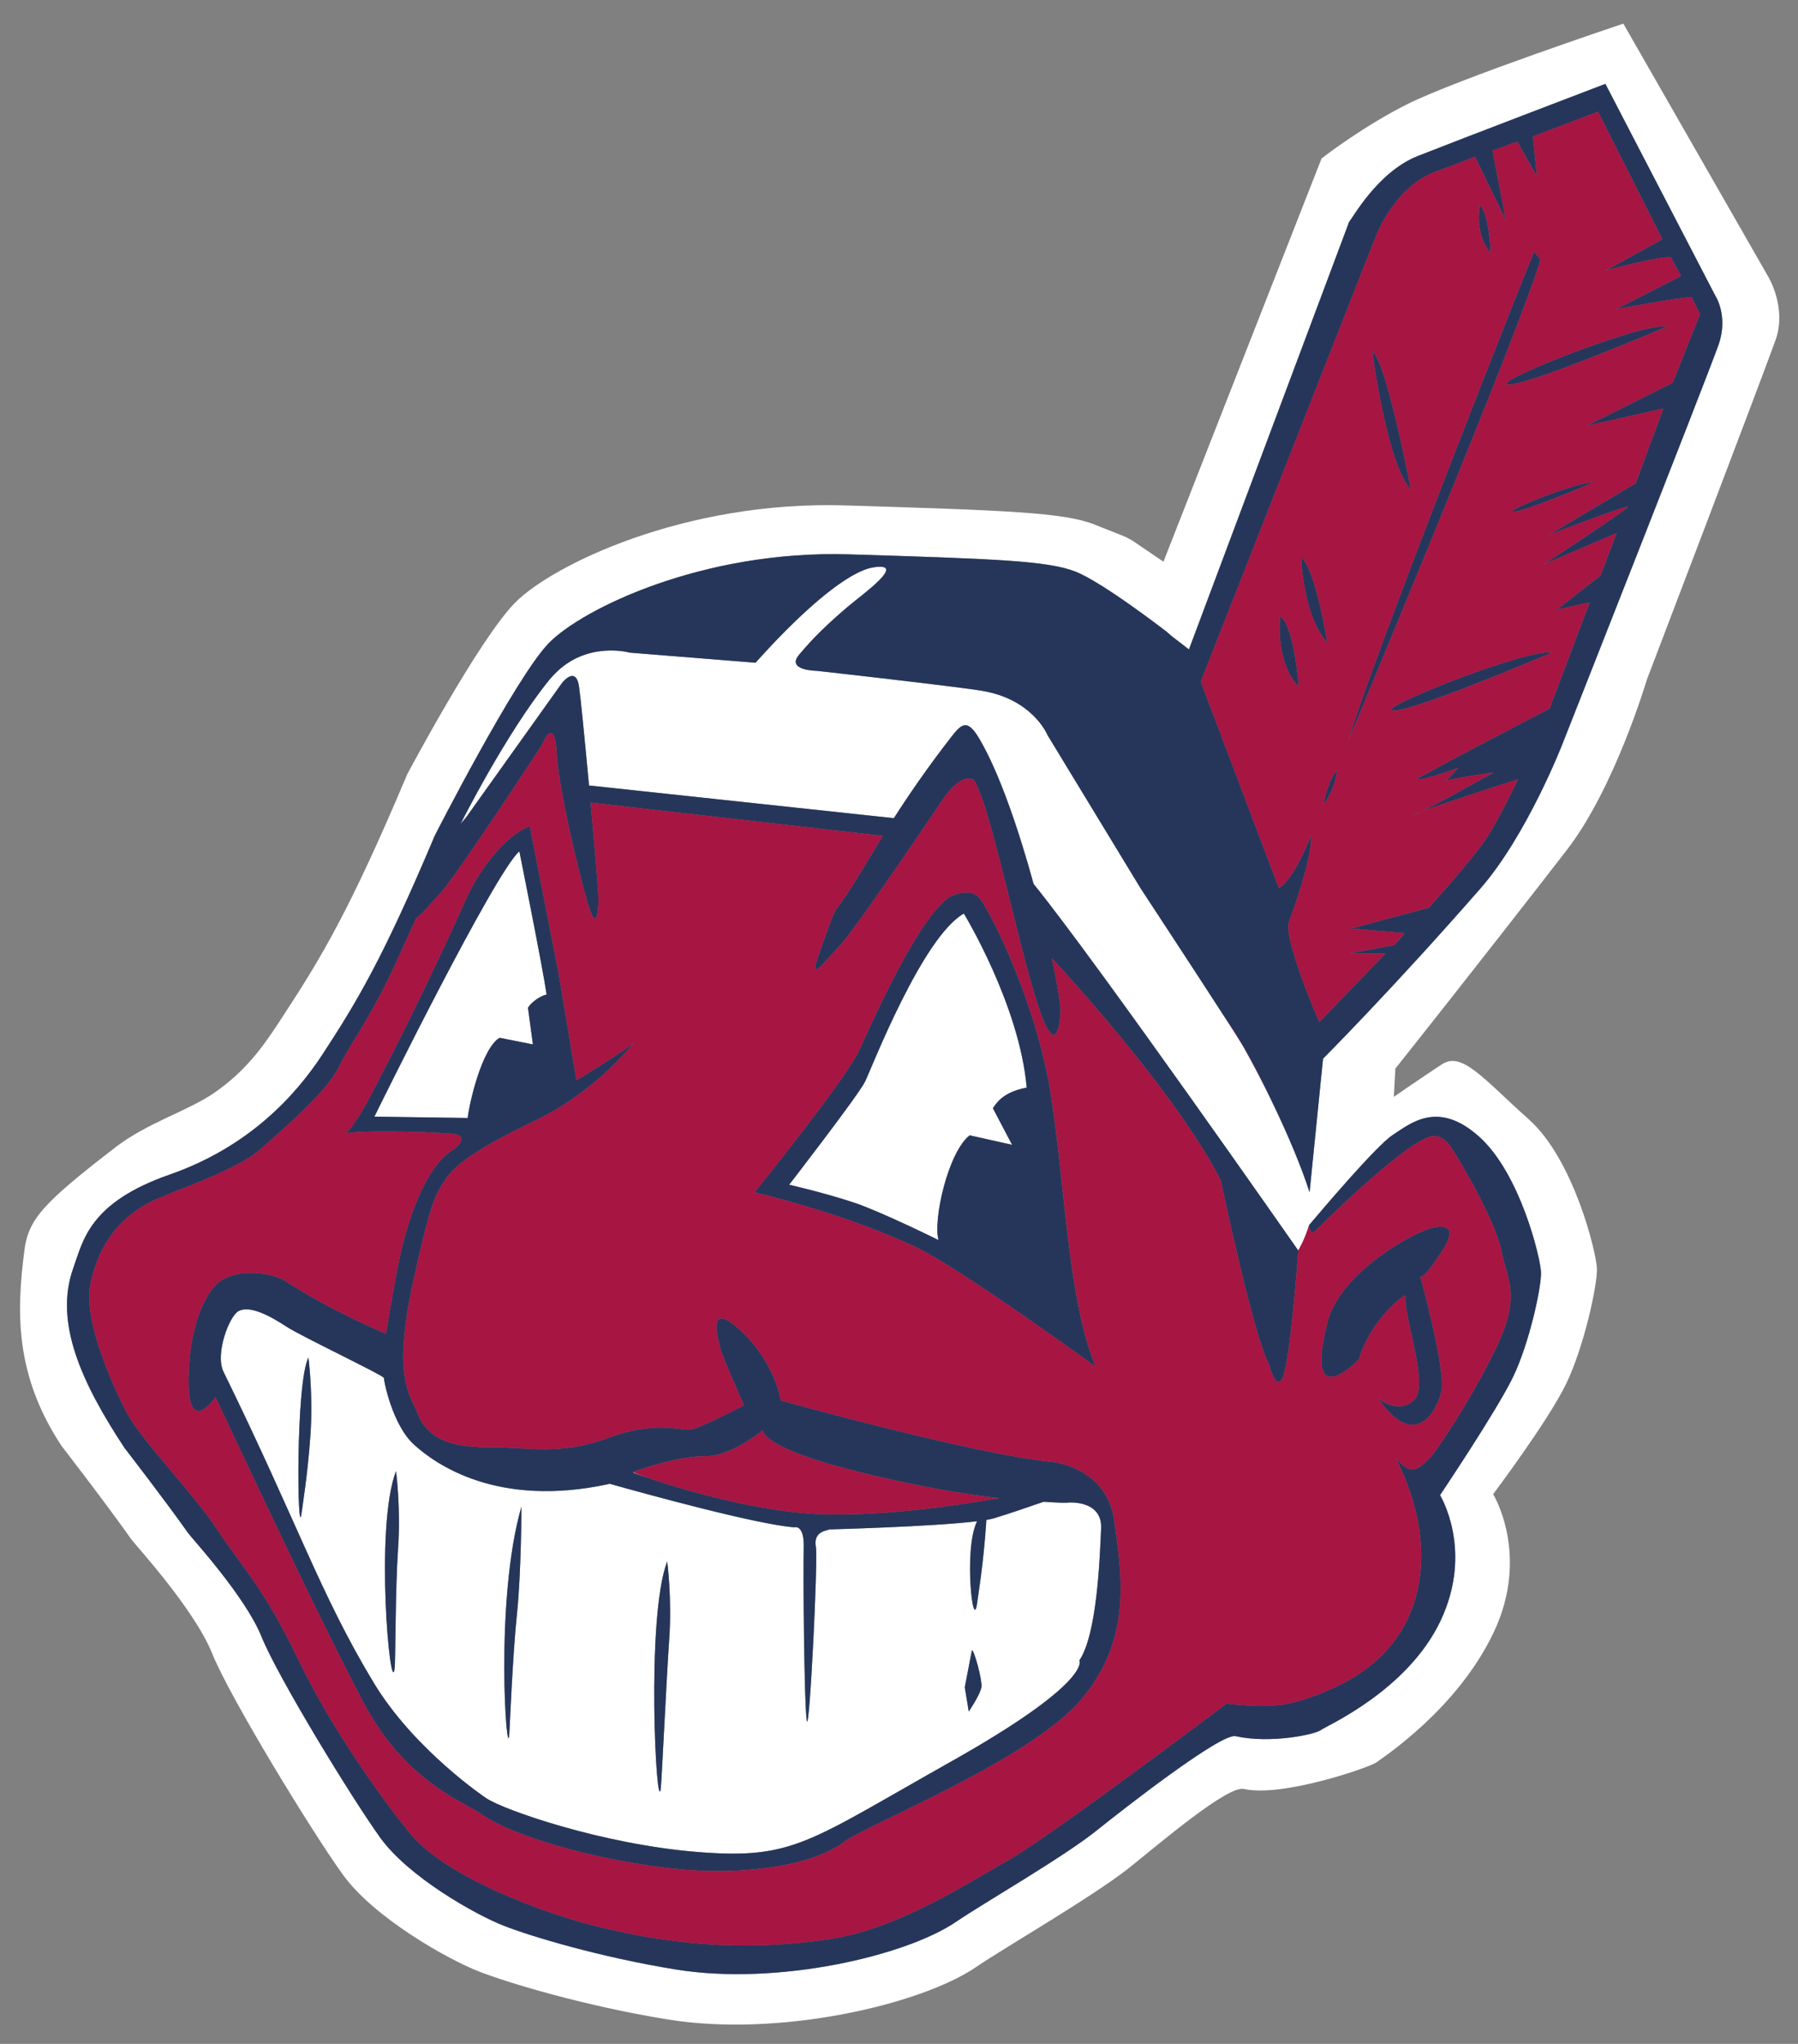 <?xml version="1.0" encoding="utf-8"?>
<!-- Generator: Adobe Illustrator 17.0.0, SVG Export Plug-In . SVG Version: 6.00 Build 0)  -->
<!DOCTYPE svg PUBLIC "-//W3C//DTD SVG 1.1//EN" "http://www.w3.org/Graphics/SVG/1.1/DTD/svg11.dtd">
<svg version="1.1" id="Layer_1" xmlns="http://www.w3.org/2000/svg" xmlns:xlink="http://www.w3.org/1999/xlink" x="0px" y="0px"
	 width="176.001px" height="200px" viewBox="0 0 176.001 200" style="enable-background:new 0 0 176.001 200;" xml:space="preserve"
	>
<rect x="0" y="0" width="176.001" height="200" fill="#808080" stroke="none"/>
<path id="color3" style="fill:#FFFFFF;" d="M173.1,27.095L158.904,2.313c0,0-16.185,5.408-21.134,7.873
	c-4.23,2.109-8.116,5.093-8.404,5.315l-15.479,39.461l-3.045-2.067l-0.607-0.332c0,0-0.188-0.097-3.15-1.256
	c-2.96-1.159-8.634-1.373-24.381-1.852c-15.748-0.479-28.737,5.876-32.323,9.559C46.793,62.7,39.863,75.764,39.863,75.764
	c-5.601,13.273-8.42,17.947-12.113,23.586c-1.588,2.425-3.327,5.227-6.838,7.625c-2.542,1.737-6.518,2.902-9.613,5.29
	c-7.017,5.413-8.513,7.001-8.909,10.071c-0.765,5.934-0.992,12.138,3.625,19.136c0,0,4.271,5.52,6.848,9.163
	c0.398,0.564,6.135,6.778,7.903,11.153c1.768,4.375,9.686,17.32,12.762,21.605c3.075,4.284,10.328,8.331,13.288,9.493
	c2.962,1.158,10.427,3.404,18.585,4.725c10.938,1.77,24.792-1.471,30.17-5.148c2.847-1.945,11.528-6.938,15.088-9.795
	c2.815-2.258,9.503-7.969,11.09-7.617c3.818,0.848,12.4-2.149,12.976-2.594c0.575-0.445,7.935-5.193,11.505-12.766
	c3.57-7.574-0.072-13.486-0.072-13.486s5.382-7.143,7.148-10.801c1.77-3.661,3.07-9.713,3.012-11.275
	c-0.057-1.563-2.252-10.658-6.669-14.6c-4.416-3.938-6.523-6.686-8.504-5.385c-1.982,1.299-4.706,3.181-4.706,3.181l0.148-2.761
	c0,0,7.974-10.008,16.789-21.398c4.688-6.054,7.822-16.638,7.822-16.638s10.975-28.737,12.601-33.241
	C174.937,30.131,173.1,27.095,173.1,27.095z M168.204,33.792c-1.477,4.097-15.266,39.017-15.266,39.017s-3.46,8.91-8.03,14.138
	c-8.592,9.83-15.4,16.646-15.4,16.646l-1.318,13.077c0.027,0.09,0.066,0.194,0.092,0.28c0.281,0.92,0.133,1.984-0.139,2.926v0.002
	c1.34-1.589,6.605-7.781,8.174-8.81c1.803-1.179,4.449-3.429,8.463,0.151c4.016,3.582,6.01,11.85,6.063,13.271
	c0.053,1.42-1.13,6.923-2.736,10.25c-1.608,3.325-7.148,11.563-7.148,11.563s3.31,5.375,0.066,12.262
	c-3.246,6.885-11.23,10.331-11.753,10.735c-0.525,0.402-4.86,1.356-8.332,0.587c-1.442-0.319-11.058,7.195-13.618,9.248
	c-3.236,2.598-11.128,7.137-13.717,8.904c-4.887,3.344-17.482,6.288-27.427,4.682c-7.417-1.199-14.204-3.241-16.895-4.297
	c-2.692-1.053-9.285-4.734-12.08-8.627c-2.796-3.896-9.996-15.664-11.602-19.643c-1.607-3.977-6.824-9.629-7.185-10.141
	c-2.342-3.313-6.226-8.328-6.226-8.328c-4.197-6.364-6.922-12.299-5.015-17.604c0.952-2.646,1.527-6.39,9.421-9.14
	c7.895-2.752,12.433-7.893,14.955-11.741c3.357-5.126,5.92-9.377,11.012-21.442c0,0,7.892-15.472,11.151-18.821
	c3.26-3.349,15.068-9.125,29.385-8.691c14.316,0.435,19.476,0.629,22.166,1.684c2.691,1.054,8.902,5.862,8.902,5.862l0.5,0.435
	l1.715,1.321l15.687-41.856c0.262-0.202,2.724-4.851,6.721-6.428c4.036-1.593,18.355-7.057,18.355-7.057l10.748,20.702
	C167.894,28.91,169.239,30.923,168.204,33.792z M128.187,116.684l0.002-0.015c0.027,0.09,0.066,0.194,0.092,0.28
	C128.281,116.949,128.248,116.855,128.187,116.684z M128.281,116.949c0.281,0.92,0.133,1.984-0.139,2.926
	C128.031,118.943,128.192,117.373,128.281,116.949z M97.226,67.834c-0.353-0.096-0.727-0.179-1.123-0.245
	C96.502,67.652,96.872,67.739,97.226,67.834z M74.398,64.359c4.709-5.186,8.766-8.45,11.035-8.832
	c3.576-0.603-1.179,2.759-2.397,3.799c-1.916,1.631-3.377,3.016-4.824,4.751c-1.284,1.538,1.722,1.562,1.722,1.562
	s5.412,0.603,10.095,1.164c-4.743-0.557-10.373-1.162-11.271-1.278c-1.392-0.179-0.793-1.162-0.793-1.162
	c1.212-2.082,6.991-6.697,6.991-6.697s2.333-1.643,1.566-2.095c-0.766-0.452-2.8,0.699-2.8,0.699
	C80.72,57.619,75.862,62.764,74.398,64.359z M97.265,67.846c4.073,1.112,5.276,4.091,5.276,4.091l9.108,14.985
	c0,0,5.401,8.218,8.296,12.705c-0.149-0.214-0.3-0.422-0.45-0.626c-4.751-6.427-17.479-27.94-17.479-27.94
	C101.135,69.921,99.748,68.537,97.265,67.846z M124.495,107.763c1.665,3.438,2.975,6.634,3.694,8.906l-0.002,0.015
	C127.826,115.674,126.443,111.908,124.495,107.763z M54.268,65.969c3.188-3.304,7.366-2.11,7.366-2.11l12.322,0.987
	c0,0-10.056-0.591-13.764-1.07C57.219,63.393,55.024,65.226,54.268,65.969z M53.906,66.37c-2.999,3.847-5.944,8.95-8.475,13.828
	l-0.347,0.418c0,0,4.427-8.838,8.69-14.1C53.817,66.463,53.864,66.421,53.906,66.37z M128.187,116.684
	c0.061,0.172,0.094,0.266,0.094,0.266c-0.089,0.424-0.25,1.994-0.139,2.926c-0.001,0.002-0.001,0.002-0.001,0.004
	c-0.2,0.236-0.315,0.375-0.315,0.375L128.187,116.684z M45.691,79.887l-0.26,0.311c2.53-4.878,5.476-9.981,8.475-13.828
	c0.119-0.141,0.24-0.274,0.362-0.401c0.756-0.744,2.951-2.576,5.924-2.192c3.708,0.479,13.764,1.07,13.764,1.07
	c0.148-0.167,0.294-0.325,0.442-0.488c1.464-1.595,6.322-6.74,9.323-8.088c0,0,2.034-1.151,2.8-0.699
	c0.767,0.453-1.566,2.095-1.566,2.095s-5.779,4.615-6.991,6.697c0,0-0.599,0.983,0.793,1.162c0.898,0.116,6.528,0.721,11.271,1.278
	c2.6,0.311,4.974,0.61,6.075,0.786c0.396,0.065,0.771,0.149,1.123,0.245c0.014,0.004,0.027,0.009,0.039,0.013
	c2.482,0.69,3.87,2.075,4.752,3.215c0,0,12.728,21.513,17.479,27.94c0.15,0.204,0.301,0.413,0.45,0.626
	c0.901,1.399,1.564,2.438,1.739,2.747c1.012,1.796,1.953,3.619,2.81,5.388c1.948,4.146,3.331,7.911,3.692,8.921l-0.361,3.57
	c0,0,0.115-0.139,0.315-0.375c-0.397,1.374-1.058,2.484-1.058,2.484s-19.717-28.246-25.906-35.866
	c-1.459-5.298-3.37-10.946-5.325-14.229c-1.118-1.875-1.667-1.533-2.682-0.228c-2.382,3.062-4.201,5.721-5.673,8.017l-29.84-3.2
	c-0.409-4.409-0.829-8.652-0.973-9.646c-0.311-2.161-1.675-0.378-1.675-0.378L45.691,79.887z M45.782,109.396l-9.132-0.131
	c0.643-1.332,11.803-23.914,14.188-25.963c0,0,2.299,11.43,2.668,14.011c-0.548,0.123-1.39,0.635-1.826,1.288l0.485,3.594
	l-3.265-0.646C47.174,102.584,45.939,107.934,45.782,109.396z M91.872,121.344c0,0-5.587-2.766-8.246-3.658
	c-2.821-0.945-6.378-1.759-6.378-1.759s6.797-8.78,7.439-10.11c0.644-1.33,5.594-14.122,9.661-16.424c0,0,5.444,8.927,6.153,17.032
	c-2.393,0.445-2.986,1.576-3.311,2.014l1.88,3.582l-4.151-0.927C92.791,112.742,91.304,119.453,91.872,121.344z M63.354,144.576
	c-0.488-0.156-0.957-0.314-1.397-0.471c0.022-0.01,0.05-0.02,0.073-0.029C62.252,144.178,62.704,144.352,63.354,144.576z
	 M104.578,147.026c-0.253,0.05-1.24,0.002-2.414-0.077c-1.465,0.504-3.399,1.17-4.853,1.613c-0.188,0.056-0.451,0.111-0.761,0.164
	c-0.007,0.139-0.011,0.273-0.024,0.439c-0.276,3.972-0.782,6.968-0.873,7.664c-0.402,3.121-1.325-5.236-0.04-7.898
	c0,0,0.011-0.031,0.025-0.075c-4.422,0.541-14.49,0.799-14.49,0.799c-0.015,0.116-1.588,0.085-1.283,1.718
	c0.221,1.183-0.64,18.65-0.895,16.969c-0.254-1.684-0.361-14.537-0.294-16.885c0.067-2.348-0.92-2.005-0.92-2.005
	c-3.67-0.278-14.496-3.255-18.114-4.272c-0.043,0.022-0.071,0.039-0.071,0.039c-10.907,2.363-16.947-1.951-19.056-3.873
	c-2.108-1.922-2.96-6.273-2.931-6.504c0.03-0.23-8.106-4.088-9.486-4.994c-1.643-1.08-3.638-2.154-4.747-1.557
	c-0.921,0.496-2.321,4.207-1.474,5.938c7.273,14.84,9.448,21.717,14.688,30.405c3.995,6.624,11.026,11.319,11.026,11.319
	c1.734,1.167,11.43,4.539,20.76,5.273c9.33,0.732,10.729-0.973,24.701-8.828c13.975-7.855,12.603-9.923,12.603-9.923
	c1.75-2.603,2.001-10.105,2.128-12.915C107.912,146.75,104.578,147.026,104.578,147.026z M30.39,140.391
	c-0.277,3.972-0.782,6.97-0.872,7.664c-0.403,3.121-0.616-12.567,0.67-15.229C30.188,132.826,30.667,136.422,30.39,140.391z
	 M38.967,151.514c-0.276,3.971-0.247,11.042-0.337,11.738c-0.403,3.119-1.988-13.807,0.136-19.305
	C38.766,143.947,39.245,147.543,38.967,151.514z M50.608,157.885c-0.416,3.957-0.707,11.017-0.75,11.718
	c-0.209,3.495-1.506-12.924,1.187-22.183C51.045,147.42,51.024,153.924,50.608,157.885z M65.51,160.359
	c-0.276,3.969-0.737,13.924-0.827,14.619c-0.403,3.121-1.498-16.688,0.627-22.184C65.31,152.795,65.788,156.391,65.51,160.359z
	 M96.071,165.079c-0.089,0.686-1.241,2.399-1.241,2.399l-0.391-2.377l0.701-3.634C95.369,161.497,96.159,164.391,96.071,165.079z
	 M97.089,146.705c0.402-0.07,0.631-0.114,0.639-0.116c0.024,0.002,0.058,0.005,0.081,0.009
	C97.587,146.632,97.35,146.666,97.089,146.705z"/>
<path id="color2" style="fill:#26365B;" d="M129.534,78.738c0,0,0.431-2.418,1.377-3.357
	C130.911,75.381,130.656,77.352,129.534,78.738z M150.187,24.621c-0.291,0.434-16.047,40.34-18.193,47.837
	c0,0,16.874-40.35,18.8-47.052L150.187,24.621z M148.26,50.066c1.313-0.125,7.671-2.838,7.671-2.838
	C154.664,47.005,146.656,50.22,148.26,50.066z M136.616,69.521c2.622-0.25,15.341-5.676,15.341-5.676
	C149.421,63.399,133.407,69.827,136.616,69.521z M139.203,79.391c-0.52,0.192-0.842,0.328-0.846,0.368
	C138.35,79.806,138.685,79.654,139.203,79.391z M141.532,76.411c-0.096,0.032-0.16,0.062-0.163,0.086
	C141.363,76.546,141.431,76.5,141.532,76.411z M127.357,54.542c0,0,0.193,5.798,2.574,8.344
	C129.931,62.885,128.758,55.547,127.357,54.542z M144.888,20.049c0,0-0.693,2.62,1.038,4.728
	C145.926,24.777,145.81,21.11,144.888,20.049z M134.323,34.353c0,0,1.405,11.021,3.785,13.566
	C138.108,47.919,135.724,35.359,134.323,34.353z M125.32,60.287c0,0-0.569,4.404,1.812,6.95
	C127.131,67.237,126.72,61.293,125.32,60.287z M43.972,110.927c-2.794-0.216-8.692-0.335-10.129-0.019
	c0.263-0.236,1.144-1.053,3.282-5.343c2.729-5.166,6.692-13.508,8.359-17.299c1.668-3.79,4.405-6.735,6.378-7.423l2.84,14.504
	l1.725,10.356c0,0,4.853-2.91,5.667-3.746c0,0-3.569,4.752-9.711,7.697c-5.039,2.421-7.674,4.106-8.745,5.709
	c-1.017,1.52-1.461,2.141-3.173,9.953c-2.104,9.6-0.295,11.149,0.425,13.013c1.054,2.718,3.827,3.323,7.131,3.278
	c3.305-0.043,6.722,0.869,11.423-0.881c4.703-1.748,7.163-0.724,8.12-0.836c0.956-0.112,5.255-2.384,5.255-2.384
	s-2.556-5.749-2.324-5.721c0,0-1.518-4.673,1.66-1.905c3.178,2.766,4.148,6.189,4.261,7.146c0,0,18.876,5.266,26.554,6.021
	c0,0,5.361,0.456,6.093,5.734c0.732,5.278,1.809,11.545-3.202,17.495c-5.009,5.949-21.149,12.348-23.244,13.961
	c-2.094,1.616-6.54,2.873-12.619,2.85c-7.536-0.032-18.98-2.844-22.847-5.543c-1.887-1.316-7.485-3.227-11.549-10.914
	c-4.545-8.599-11.55-23.646-14.51-29.919c0,0-2.63,3.906-2.638-1.513c-0.007-5.42,1.7-8.844,3.078-9.814
	c2.014-1.416,5.304-0.759,6.422-0.029c4.621,3.004,9.821,5.146,9.821,5.146s0.678-4.148,1.307-7.247
	c0.607-2.986,2.356-9.121,5.407-10.847C44.488,112.407,46.32,110.993,43.972,110.927z M61.952,144.045
	c0.018,0.007,0.055,0.021,0.077,0.031c-0.023,0.01-0.05,0.02-0.073,0.029c0.441,0.156,0.909,0.314,1.397,0.471
	c2.915,1.018,9.602,3.018,15.509,3.498c6.676,0.545,15.764-0.934,18.227-1.369c0.261-0.039,0.498-0.073,0.72-0.107
	c-0.023-0.004-0.057-0.007-0.081-0.009h0.004c0,0-6.321-0.626-14.858-2.863c-8.539-2.241-8.188-3.783-8.188-3.783
	s-3.095,2.563-5.59,2.552C66.059,142.482,61.952,144.045,61.952,144.045z M37.585,134.842c0.03-0.23-8.106-4.088-9.486-4.994
	c-1.643-1.08-3.638-2.154-4.747-1.557c-0.921,0.496-2.321,4.207-1.474,5.938c7.273,14.84,9.448,21.717,14.688,30.405
	c3.995,6.624,11.026,11.319,11.026,11.319c1.734,1.167,11.43,4.539,20.76,5.273c9.33,0.732,10.729-0.973,24.701-8.828
	c13.975-7.855,12.603-9.923,12.603-9.923c1.75-2.603,2.001-10.105,2.128-12.915c0.127-2.811-3.207-2.534-3.207-2.534
	c-0.253,0.05-1.24,0.002-2.414-0.077c-1.465,0.504-3.399,1.17-4.853,1.613c-0.188,0.056-0.451,0.111-0.761,0.164
	c-0.007,0.139-0.011,0.273-0.024,0.439c-0.276,3.972-0.782,6.968-0.873,7.664c-0.402,3.121-1.325-5.236-0.04-7.898
	c0,0,0.011-0.031,0.025-0.075c-4.422,0.541-14.49,0.799-14.49,0.799c-0.015,0.116-1.588,0.085-1.283,1.718
	c0.221,1.183-0.64,18.65-0.895,16.969c-0.254-1.684-0.361-14.537-0.294-16.885c0.067-2.348-0.92-2.005-0.92-2.005
	c-3.67-0.278-14.496-3.255-18.114-4.272c-0.043,0.022-0.071,0.039-0.071,0.039c-10.907,2.363-16.947-1.951-19.056-3.873
	C38.408,139.424,37.556,135.072,37.585,134.842z M45.782,109.396c0.158-1.463,1.392-6.813,3.118-7.846l3.265,0.646l-0.485-3.594
	c0.437-0.653,1.278-1.165,1.826-1.288c-0.368-2.581-2.668-14.011-2.668-14.011c-2.385,2.049-13.545,24.631-14.188,25.963
	L45.782,109.396z M38.63,163.252c0.09-0.696,0.06-7.768,0.337-11.738c0.277-3.971-0.201-7.566-0.201-7.566
	C36.642,149.445,38.227,166.371,38.63,163.252z M89.878,122.15c-7.051-3.403-16.018-5.479-16.018-5.479s8.973-11.093,10.289-13.987
	c1.316-2.893,5.645-12.701,8.754-14.891c0,0,2.033-1.151,3.043,0.157c1.01,1.309,5.524,10.138,6.937,19.273
	c1.412,9.137,1.667,20.028,4.366,26.504C107.249,133.727,94.072,124.176,89.878,122.15z M83.626,117.686
	c2.659,0.893,8.246,3.658,8.246,3.658c-0.567-1.891,0.92-8.601,3.048-10.251l4.151,0.927l-1.88-3.582
	c0.324-0.438,0.918-1.568,3.311-2.014c-0.709-8.105-6.153-17.032-6.153-17.032c-4.067,2.302-9.018,15.094-9.661,16.424
	c-0.643,1.33-7.439,10.11-7.439,10.11S80.805,116.74,83.626,117.686z M141.228,122.306c2.069-3.267-1.383-2.064-1.383-2.064
	c-2.469,0.86-8.754,4.63-9.893,9.089c-2.386,9.355,3.058,3.694,3.058,3.694c1.233-4.079,4.605-6.474,4.575-6.24
	c-0.253,1.966,2.399,8.792,0.8,10.235c-1.601,1.442-3.507-0.217-3.507-0.217c3.573,5.173,5.705,1.443,6.206-0.613
	c0.5-2.058-2.07-11.344-2.07-11.344S139.157,125.572,141.228,122.306z M49.858,169.602c0.043-0.701,0.333-7.761,0.75-11.718
	c0.416-3.961,0.438-10.465,0.438-10.465C48.353,156.679,49.649,173.098,49.858,169.602z M64.683,174.979
	c0.09-0.695,0.551-10.65,0.827-14.619c0.278-3.969-0.2-7.564-0.2-7.564C63.185,158.291,64.28,178.1,64.683,174.979z M147.871,37.619
	c2.625-0.25,15.341-5.677,15.341-5.677C160.677,31.496,144.662,37.925,147.871,37.619z M29.518,148.055
	c0.09-0.694,0.595-3.692,0.872-7.664c0.277-3.969-0.201-7.564-0.201-7.564C28.902,135.487,29.115,151.176,29.518,148.055z
	 M168.204,33.792c-1.477,4.097-15.266,39.017-15.266,39.017s-3.46,8.91-8.03,14.138c-8.592,9.83-15.4,16.646-15.4,16.646
	l-1.318,13.077c-0.72-2.272-2.029-5.469-3.694-8.906c-1.309-2.782-2.869-5.733-4.549-8.135c-2.895-4.487-8.296-12.705-8.296-12.705
	l-9.108-14.985c0,0-1.203-2.979-5.276-4.091c-0.012-0.004-0.025-0.009-0.039-0.013c-0.354-0.094-0.725-0.181-1.123-0.245
	c-1.142-0.189-3.476-0.48-6.075-0.786c-4.683-0.562-10.095-1.164-10.095-1.164s-3.005-0.024-1.722-1.562
	c1.447-1.736,2.908-3.121,4.824-4.751c1.219-1.04,5.974-4.402,2.397-3.799c-2.27,0.382-6.326,3.646-11.035,8.832
	c-0.275,0.3-0.442,0.488-0.442,0.488l-12.322-0.987c0,0-4.177-1.194-7.366,2.11c-0.188,0.184-0.29,0.304-0.29,0.304
	c-0.024,0.032-0.047,0.066-0.072,0.097c-0.042,0.051-0.089,0.093-0.131,0.146c-4.263,5.262-8.69,14.1-8.69,14.1l0.347-0.418
	c-0.033,0.064-0.065,0.126-0.098,0.189l0.357-0.5l9.319-13.053c0,0,1.364-1.783,1.675,0.378c0.144,0.994,0.563,5.237,0.973,9.646
	l29.84,3.2c1.472-2.295,3.291-4.955,5.673-8.017c1.015-1.305,1.563-1.647,2.682,0.228c1.955,3.283,3.866,8.931,5.325,14.229
	c6.189,7.62,25.906,35.866,25.906,35.866s-0.556,7.941-1.236,11.387c-0.68,3.447-1.622-0.209-1.622-0.209
	c-1.524-2.789-4.738-18.049-4.738-18.049c-3.901-7.649-13.01-17.913-16.531-21.75c0.627,2.946,0.947,5.101,0.831,5.586
	c0,0-0.175,3.158-1.238,1.372c-1.956-3.28-5.348-21.542-7.22-24.376c0,0-1.171-0.976-3.228,2.175c0,0-8.164,12.141-9.809,13.931
	c-1.645,1.79-3.058,3.61-2.311,1.469c0.748-2.142,1.512-4.491,1.949-5.05c1.295-1.657,2.573-3.98,4.479-7.062l-28.597-3.257
	c0.42,4.612,0.79,8.978,0.774,9.544c0,0-0.031,3.882-1.088,0.212c-1.058-3.67-2.953-11.809-3.027-14.881
	c0,0-0.146-3.436-1.476-0.427c0,0-8.225,12.604-9.87,14.395c-1.048,1.141-1.999,2.289-2.36,2.421
	c-0.788,1.714-1.442,3.176-1.913,4.213c-2.471,5.454-4.583,8.124-5.708,10.455c-1.126,2.328-5.628,6.225-7.751,8.07
	c-2.123,1.846-7.557,3.736-8.806,4.281c-1.249,0.547-6.386,2.014-7.746,8.896c-0.681,3.447,2.063,9.574,3.471,12.349
	c1.409,2.772,6.62,8.04,8.981,11.643c2.362,3.605,4.471,5.525,7.905,12.684c3.435,7.158,8.688,14.254,10.921,16.99
	c3.462,4.238,12.801,7.695,17.771,8.979c9.12,2.357,16.656,2.39,23.384,1.374c6.729-1.016,13.56-5.557,17.495-7.758
	c3.936-2.203,21.294-15.277,21.294-15.277s2.796,0.35,4.927,0.167c2.793-0.243,6.631-2.09,8.055-3.083
	c1.425-0.995,5.174-3.574,5.953-9.6c0.777-6.025-2.408-11.512-2.408-11.512c1.6,1.767,2.146,1.139,3.295,0.08
	c0.55-0.507,4.168-5.824,6.595-10.929c2.426-5.105,1.068-6.46,0.501-9.36s-4.037-8.885-5.03-10.31
	c-0.995-1.425-2.127-0.862-2.127-0.862c-2.96,1.03-11.081,9.17-11.081,9.17c-0.358,0.327-0.531-0.006-0.6-0.58
	c1.34-1.589,6.605-7.781,8.174-8.81c1.803-1.179,4.449-3.429,8.463,0.151c4.016,3.582,6.01,11.85,6.063,13.271
	c0.053,1.42-1.13,6.923-2.736,10.25c-1.608,3.325-7.148,11.563-7.148,11.563s3.31,5.375,0.066,12.262
	c-3.246,6.885-11.23,10.331-11.753,10.735c-0.525,0.402-4.86,1.356-8.332,0.587c-1.442-0.319-11.058,7.195-13.618,9.248
	c-3.236,2.598-11.128,7.137-13.717,8.904c-4.887,3.344-17.482,6.288-27.427,4.682c-7.417-1.199-14.204-3.241-16.895-4.297
	c-2.692-1.053-9.285-4.734-12.08-8.627c-2.796-3.896-9.996-15.664-11.602-19.643c-1.607-3.977-6.824-9.629-7.185-10.141
	c-2.342-3.313-6.226-8.328-6.226-8.328c-4.197-6.364-6.922-12.299-5.015-17.604c0.952-2.646,1.527-6.39,9.421-9.14
	c7.895-2.752,12.433-7.893,14.955-11.741c3.357-5.126,5.92-9.377,11.012-21.442c0,0,7.892-15.472,11.151-18.821
	c3.26-3.349,15.068-9.125,29.385-8.691c14.316,0.435,19.476,0.629,22.166,1.684c2.691,1.054,8.902,5.862,8.902,5.862l0.5,0.435
	l1.715,1.321l15.687-41.856c0.262-0.202,2.724-4.851,6.721-6.428c4.036-1.593,18.355-7.057,18.355-7.057l10.748,20.702
	C167.894,28.91,169.239,30.923,168.204,33.792z M166.405,30.749l-0.826-1.668c-1.42,0.046-7.392,1.18-7.392,1.18l6.362-3.257
	l-1.002-1.835c-1.405-0.064-6.401,1.312-6.401,1.312l5.568-3.068l-6.283-12.476l-6.378,2.419l0.382,3.877l-1.92-3.371l-2.41,0.868
	l1.298,6.823l-3.025-6.22c0,0-0.04,0.067-3.899,1.492c-3.92,1.45-5.747,6.155-5.747,6.155l-17.192,43.726l7.645,20.189
	c1.525-0.863,3.136-5.132,3.136-5.132c0.165,2.378-2.149,8.44-2.149,8.44c-0.573,1.693,2.971,9.802,2.971,9.802l6.465-6.699
	l-3.594,0.007l4.466-0.836l1.034-1.163l-5.303-0.449l7.653-2.046c0,0,4.223-4.692,5.511-6.603c1.313-1.95,3.215-5.964,3.215-5.964
	s-6.935,2.23-9.385,3.141c2.021-1.023,6.995-3.802,6.995-3.802s-3.844,0.544-4.666,0.822c0.356-0.315,1.191-1.271,1.191-1.271
	c-0.871,0.359-4.063,1.357-4.033,1.128c0.03-0.229,12.985-6.926,12.985-6.926l3.927-10.391l-3.222,0.707l4.273-3.338l1.588-4.155
	l-7.176,3.082c0,0,8.239-5.419,8.269-5.648s-7.779,2.765-7.779,2.765l8.556-5.08l2.701-7.308l-7.514,1.695l8.43-4.225
	L166.405,30.749z M96.071,165.079c0.088-0.689-0.702-3.582-0.931-3.611l-0.701,3.634l0.391,2.377
	C94.83,167.479,95.982,165.766,96.071,165.079z"/>
<path id="color1" style="fill:#A71543;" d="M128.141,119.879c0-0.002,0-0.002,0.001-0.004v0.002
	C128.141,119.879,128.141,119.879,128.141,119.879z M124.495,107.763c-1.309-2.782-2.869-5.733-4.549-8.135
	c0.901,1.399,1.564,2.438,1.739,2.747C122.697,104.171,123.638,105.994,124.495,107.763z M128.141,119.879c0,0,0,0,0.001-0.002
	c0.068,0.574,0.241,0.907,0.6,0.58c0,0,8.121-8.14,11.081-9.17c0,0,1.132-0.563,2.127,0.862c0.993,1.425,4.463,7.409,5.03,10.31
	s1.925,4.255-0.501,9.36c-2.427,5.104-6.045,10.422-6.595,10.929c-1.148,1.059-1.695,1.687-3.295-0.08c0,0,3.186,5.486,2.408,11.512
	c-0.779,6.025-4.528,8.604-5.953,9.6c-1.424,0.993-5.262,2.84-8.055,3.083c-2.131,0.183-4.927-0.167-4.927-0.167
	s-17.358,13.074-21.294,15.277c-3.935,2.201-10.766,6.742-17.495,7.758c-6.728,1.016-14.264,0.982-23.384-1.374
	c-4.969-1.284-14.309-4.741-17.771-8.979c-2.233-2.736-7.486-9.832-10.921-16.99c-3.434-7.158-5.542-9.079-7.905-12.684
	c-2.362-3.604-7.573-8.871-8.981-11.643c-1.409-2.774-4.152-8.901-3.471-12.349c1.359-6.883,6.497-8.35,7.746-8.896
	c1.249-0.545,6.683-2.436,8.806-4.281c2.123-1.846,6.626-5.742,7.751-8.07c1.125-2.33,3.237-5.001,5.708-10.455
	c0.47-1.037,1.125-2.499,1.913-4.213c0.361-0.133,1.313-1.28,2.36-2.421c1.646-1.791,9.87-14.395,9.87-14.395
	c1.331-3.009,1.476,0.427,1.476,0.427c0.074,3.072,1.969,11.211,3.027,14.881c1.057,3.67,1.088-0.212,1.088-0.212
	c0.016-0.566-0.354-4.932-0.774-9.544l28.597,3.257c-1.906,3.082-3.184,5.405-4.479,7.062c-0.437,0.56-1.201,2.908-1.949,5.05
	c-0.746,2.141,0.667,0.321,2.311-1.469c1.644-1.79,9.809-13.931,9.809-13.931c2.057-3.151,3.228-2.175,3.228-2.175
	c1.872,2.834,5.264,21.096,7.22,24.376c1.063,1.786,1.238-1.372,1.238-1.372c0.116-0.486-0.204-2.64-0.831-5.586
	c3.521,3.837,12.63,14.101,16.531,21.75c0,0,3.214,15.26,4.738,18.049c0,0,0.942,3.656,1.622,0.209
	c0.681-3.445,1.236-11.387,1.236-11.387S127.744,121.253,128.141,119.879z M73.861,116.671c0,0,8.967,2.076,16.018,5.479
	c4.193,2.025,17.371,11.576,17.371,11.576c-2.699-6.476-2.954-17.367-4.366-26.504c-1.412-9.135-5.927-17.964-6.937-19.273
	c-1.01-1.308-3.043-0.157-3.043-0.157c-3.109,2.19-7.438,11.997-8.754,14.891C82.834,105.578,73.861,116.671,73.861,116.671z
	 M109.063,148.782c-0.732-5.278-6.093-5.734-6.093-5.734c-7.678-0.755-26.554-6.021-26.554-6.021
	c-0.113-0.957-1.083-4.381-4.261-7.146c-3.177-2.768-1.66,1.905-1.66,1.905c-0.231-0.028,2.324,5.721,2.324,5.721
	s-4.299,2.271-5.255,2.384c-0.957,0.112-3.417-0.912-8.12,0.836c-4.702,1.75-8.118,0.838-11.423,0.881
	c-3.304,0.045-6.077-0.561-7.131-3.278c-0.72-1.863-2.529-3.413-0.425-13.013c1.712-7.813,2.156-8.434,3.173-9.953
	c1.07-1.603,3.706-3.288,8.745-5.709c6.143-2.945,9.711-7.697,9.711-7.697c-0.814,0.836-5.667,3.746-5.667,3.746l-1.725-10.356
	l-2.84-14.504c-1.973,0.688-4.71,3.633-6.378,7.423c-1.667,3.791-5.629,12.133-8.359,17.299c-2.138,4.29-3.019,5.106-3.282,5.343
	c1.438-0.316,7.335-0.197,10.129,0.019c2.348,0.066,0.516,1.48,0.516,1.48c-3.051,1.726-4.799,7.86-5.407,10.847
	c-0.629,3.1-1.307,7.247-1.307,7.247s-5.2-2.142-9.821-5.146c-1.118-0.729-4.408-1.387-6.422,0.029
	c-1.378,0.971-3.084,4.394-3.078,9.814c0.008,5.419,2.638,1.513,2.638,1.513c2.96,6.273,9.965,21.32,14.51,29.919
	c4.064,7.688,9.663,9.598,11.549,10.914c3.867,2.699,15.31,5.511,22.847,5.543c6.079,0.023,10.525-1.233,12.619-2.85
	c2.094-1.613,18.235-8.012,23.244-13.961C110.872,160.327,109.795,154.061,109.063,148.782z M133.01,133.024
	c1.233-4.079,4.605-6.474,4.575-6.24c-0.253,1.966,2.399,8.792,0.8,10.235c-1.601,1.442-3.507-0.217-3.507-0.217
	c3.573,5.173,5.705,1.443,6.206-0.613c0.5-2.058-2.07-11.344-2.07-11.344s0.142,0.727,2.214-2.54
	c2.069-3.267-1.383-2.064-1.383-2.064c-2.469,0.86-8.754,4.63-9.893,9.089C127.567,138.686,133.01,133.024,133.01,133.024z
	 M53.978,66.273c-0.024,0.032-0.047,0.066-0.072,0.097c0.119-0.141,0.24-0.274,0.362-0.401
	C54.081,66.153,53.978,66.273,53.978,66.273z M73.956,64.847c0.148-0.167,0.294-0.325,0.442-0.488
	C74.123,64.659,73.956,64.847,73.956,64.847z M45.432,80.198c-0.033,0.064-0.065,0.126-0.098,0.189l0.357-0.5L45.432,80.198z
	 M90.028,66.803c2.6,0.311,4.974,0.61,6.075,0.786C94.961,67.399,92.627,67.108,90.028,66.803z M97.226,67.834
	c0.014,0.004,0.027,0.009,0.039,0.013C97.253,67.842,97.24,67.837,97.226,67.834z M165.579,29.08l0.826,1.668l-2.679,6.698
	l-8.43,4.225l7.514-1.695l-2.701,7.308l-8.556,5.08c0,0,7.809-2.994,7.779-2.765s-8.269,5.648-8.269,5.648l7.176-3.082l-1.588,4.155
	l-4.273,3.338l3.222-0.707l-3.927,10.391c0,0-12.955,6.698-12.985,6.926c-0.029,0.229,3.162-0.77,4.033-1.128
	c0,0-0.835,0.956-1.191,1.271c-0.096,0.032-0.16,0.062-0.163,0.086c-0.006,0.05,0.063,0.004,0.163-0.086
	c0.822-0.278,4.666-0.822,4.666-0.822s-4.974,2.779-6.995,3.802c-0.52,0.192-0.842,0.328-0.846,0.368
	c-0.007,0.047,0.328-0.105,0.846-0.368c2.45-0.911,9.385-3.141,9.385-3.141s-1.902,4.014-3.215,5.964
	c-1.288,1.911-5.511,6.603-5.511,6.603l-7.653,2.046l5.303,0.449l-1.034,1.163l-4.466,0.836l3.594-0.007l-6.465,6.699
	c0,0-3.544-8.109-2.971-9.802c0,0,2.314-6.063,2.149-8.44c0,0-1.61,4.269-3.136,5.132l-7.645-20.189l17.192-43.726
	c0,0,1.827-4.705,5.747-6.155c3.859-1.425,3.899-1.492,3.899-1.492l3.025,6.22l-1.298-6.823l2.41-0.868l1.92,3.371l-0.382-3.877
	l6.378-2.419l6.283,12.476l-5.568,3.068c0,0,4.996-1.376,6.401-1.312l1.002,1.835l-6.362,3.257
	C158.187,30.26,164.159,29.126,165.579,29.08z M145.926,24.777c0,0-0.116-3.667-1.038-4.728
	C144.888,20.049,144.195,22.669,145.926,24.777z M134.323,34.353c0,0,1.405,11.021,3.785,13.566
	C138.108,47.919,135.724,35.359,134.323,34.353z M127.131,67.237c0,0-0.411-5.944-1.812-6.95
	C125.32,60.287,124.751,64.69,127.131,67.237z M129.931,62.885c0,0-1.173-7.338-2.574-8.344
	C127.357,54.542,127.55,60.339,129.931,62.885z M130.911,75.381c-0.946,0.938-1.377,3.357-1.377,3.357
	C130.656,77.352,130.911,75.381,130.911,75.381z M150.794,25.406l-0.607-0.785c-0.291,0.434-16.047,40.34-18.193,47.837
	C131.994,72.457,148.868,32.107,150.794,25.406z M136.616,69.521c2.622-0.25,15.341-5.676,15.341-5.676
	C149.421,63.399,133.407,69.827,136.616,69.521z M148.26,50.066c1.313-0.125,7.671-2.838,7.671-2.838
	C154.664,47.005,146.656,50.22,148.26,50.066z M163.211,31.942c-2.534-0.446-18.55,5.983-15.341,5.677
	C150.496,37.369,163.211,31.942,163.211,31.942z M74.617,140.011c0.792,2.523,14.478,5.57,22.483,6.521c0,0,0.237,0.022,0.628,0.058
	h0.004c0,0-6.321-0.626-14.858-2.863c-8.539-2.241-8.188-3.783-8.188-3.783s-3.095,2.563-5.59,2.552
	c-3.036-0.012-7.144,1.551-7.144,1.551c0.018,0.007,0.055,0.021,0.077,0.031c1.879-0.734,4.669-1.551,7.786-1.539
	C70.598,142.306,73.014,141.564,74.617,140.011z M79.467,148.078c4.28,0.477,13.376-0.74,17.622-1.373
	c0.402-0.07,0.631-0.114,0.639-0.116c-0.391-0.035-0.628-0.058-0.628-0.058c-8.005-0.95-21.691-3.998-22.483-6.521
	c-1.603,1.554-4.019,2.295-4.802,2.526c-3.118-0.012-5.907,0.805-7.786,1.539c0.224,0.102,0.675,0.275,1.325,0.5
	C67.811,146.023,74.097,147.479,79.467,148.078z M79.467,148.078c-5.371-0.6-11.656-2.056-16.114-3.502
	c2.915,1.018,9.602,3.018,15.509,3.498c6.676,0.545,15.764-0.934,18.227-1.369C92.843,147.338,83.748,148.555,79.467,148.078z"/>
</svg>
